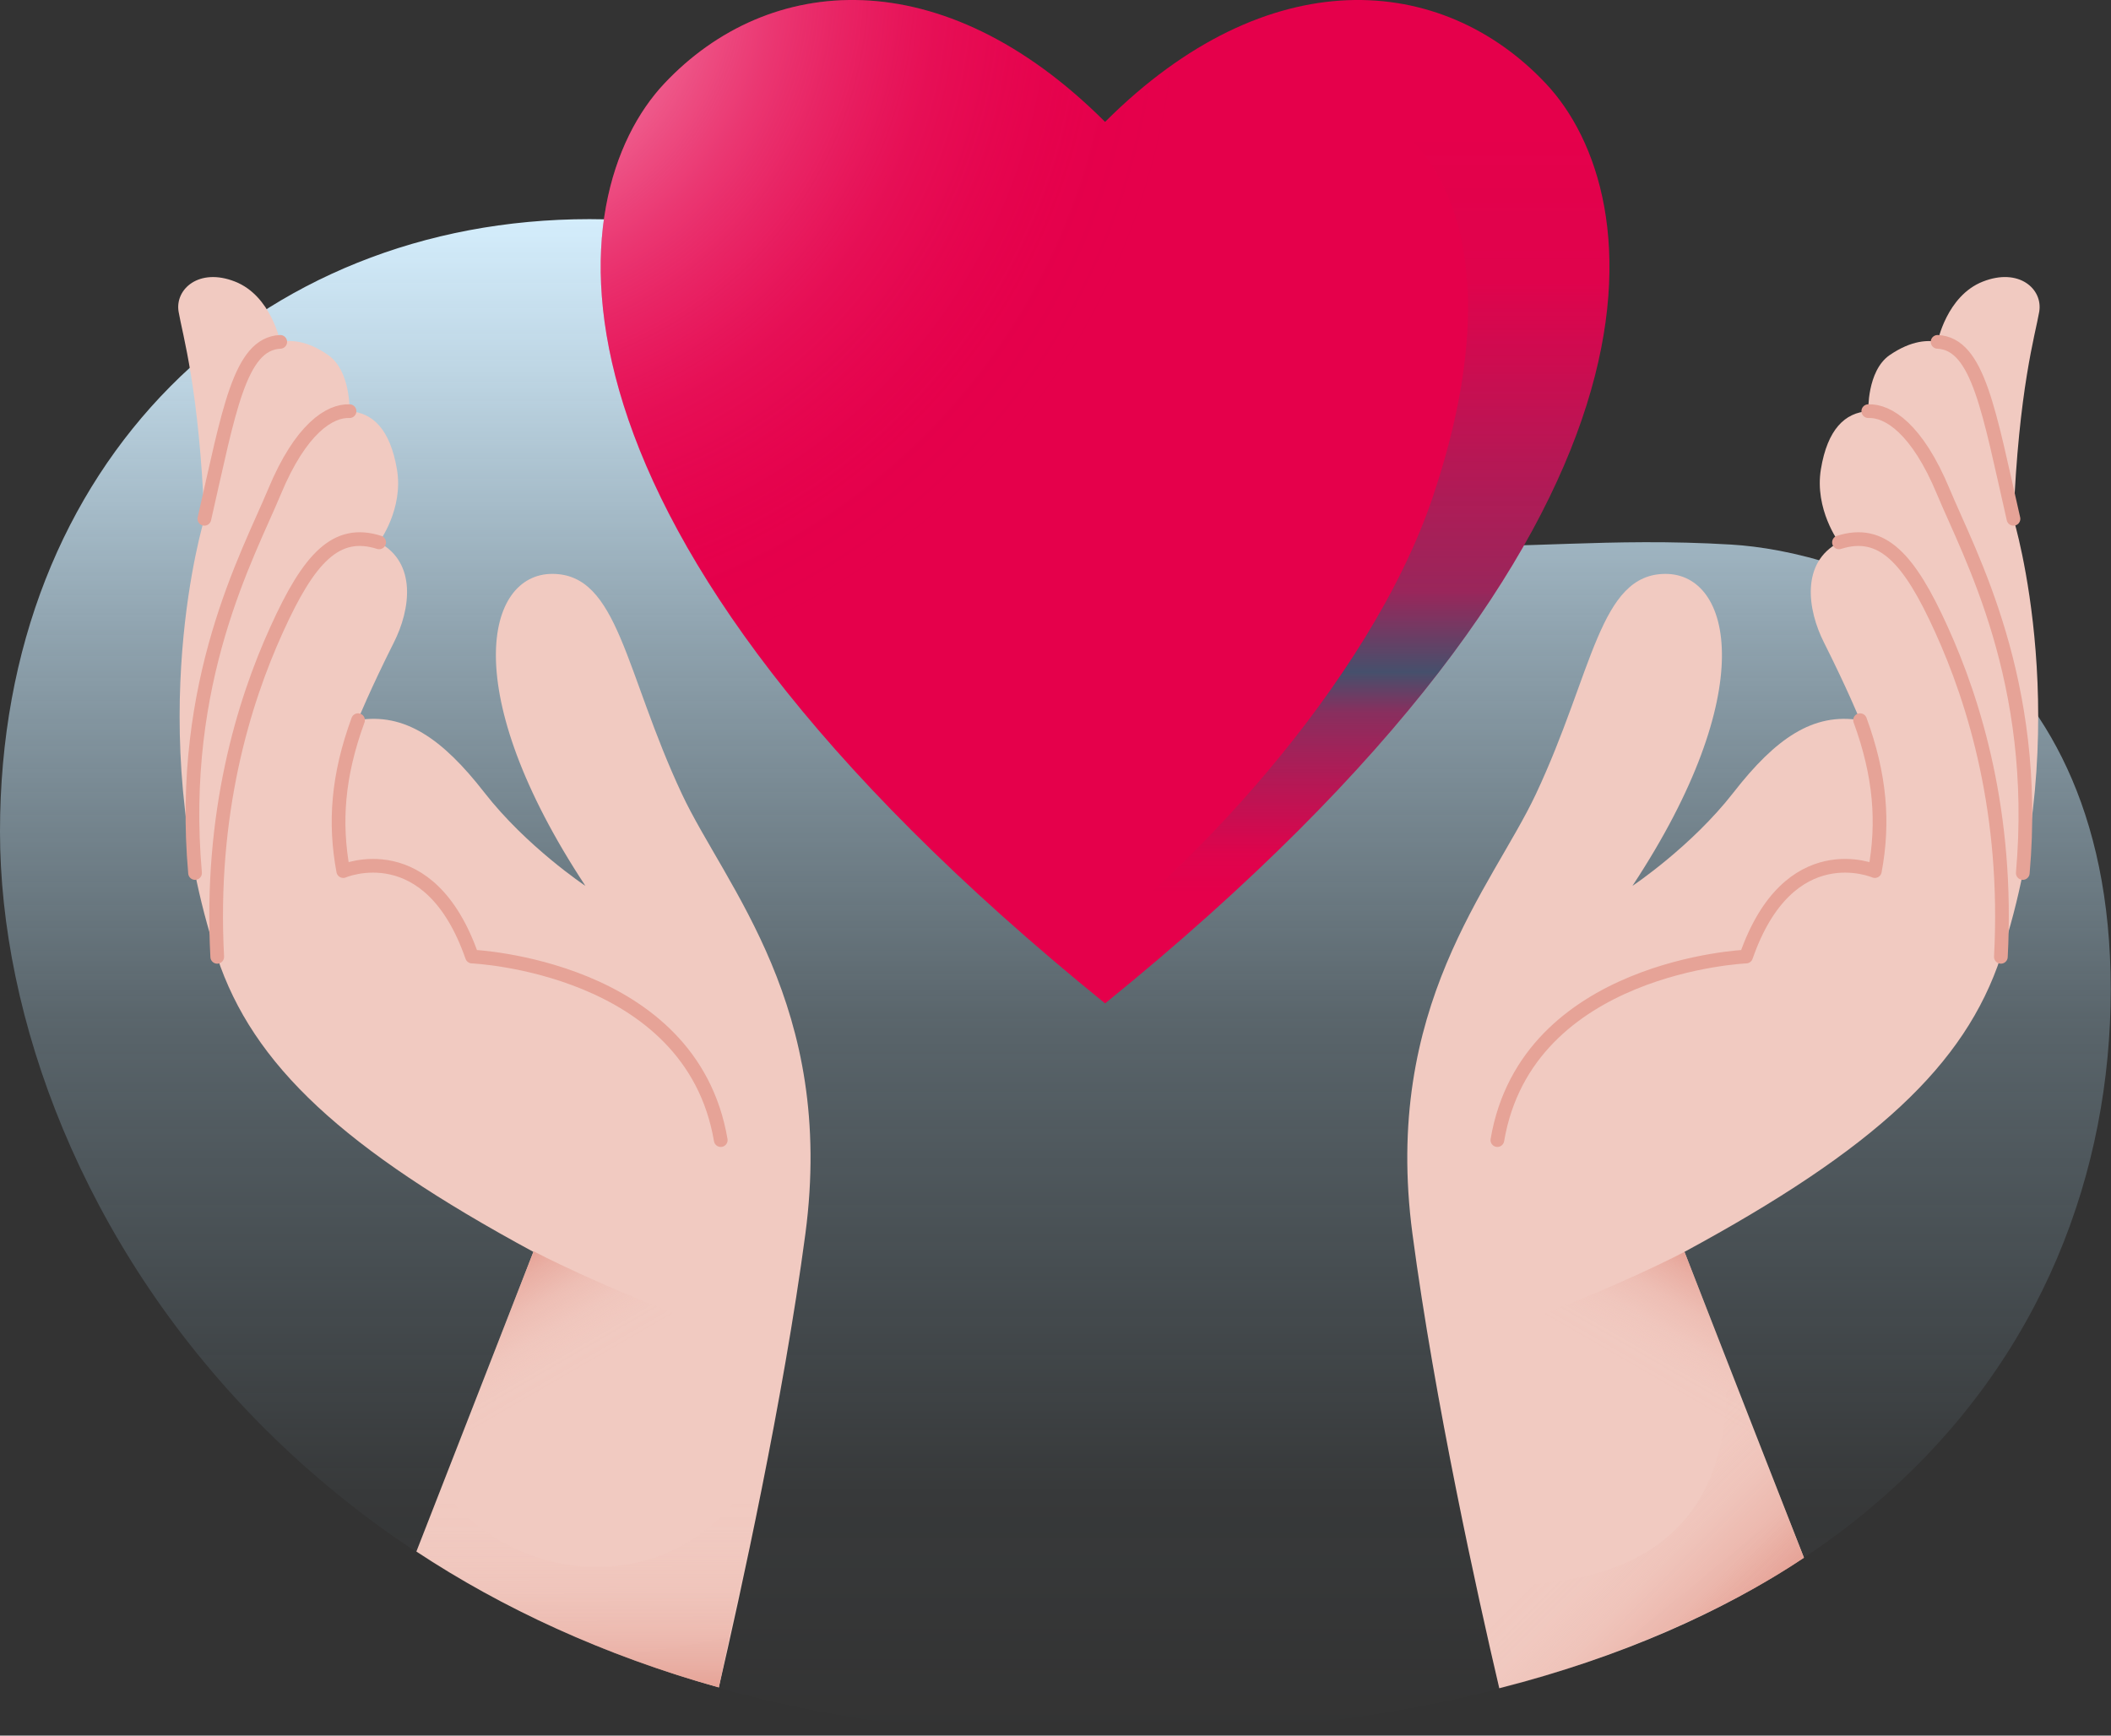 <?xml version="1.0" encoding="UTF-8"?>
<svg id="Layer_2" data-name="Layer 2" xmlns="http://www.w3.org/2000/svg" xmlns:xlink="http://www.w3.org/1999/xlink" viewBox="0 0 77.06 63.36">
  <rect x="0" y="0" width="77.06" height="63.36" fill="#333333" stroke="none"/>
  <defs>
    <style>
      .cls-1 {
        clip-path: url(#clippath);
      }

      .cls-2, .cls-3, .cls-4, .cls-5, .cls-6, .cls-7, .cls-8, .cls-9, .cls-10, .cls-11 {
        stroke-width: 0px;
      }

      .cls-2, .cls-12 {
        fill: none;
      }

      .cls-3 {
        fill: url(#linear-gradient);
      }

      .cls-4 {
        fill: url(#radial-gradient);
      }

      .cls-12 {
        stroke: #e6a397;
        stroke-linecap: round;
        stroke-linejoin: round;
        stroke-width: .5px;
      }

      .cls-13, .cls-5 {
        fill: #e5004b;
      }

      .cls-6 {
        fill: #f1cac1;
      }

      .cls-7 {
        fill: url(#linear-gradient-4);
      }

      .cls-8 {
        fill: url(#linear-gradient-2);
      }

      .cls-9 {
        fill: url(#linear-gradient-3);
      }

      .cls-10 {
        fill: url(#linear-gradient-5);
      }

      .cls-11 {
        fill: url(#linear-gradient-6);
      }
    </style>
    <linearGradient id="linear-gradient" x1="38.53" y1="63.36" x2="38.53" y2="8" gradientUnits="userSpaceOnUse">
      <stop offset="0" stop-color="#a1daf8" stop-opacity="0"/>
      <stop offset=".16" stop-color="rgba(170, 221, 248, .19)" stop-opacity=".19"/>
      <stop offset=".47" stop-color="rgba(188, 228, 250, .53)" stop-opacity=".53"/>
      <stop offset=".72" stop-color="rgba(200, 232, 251, .78)" stop-opacity=".78"/>
      <stop offset=".9" stop-color="rgba(208, 235, 251, .94)" stop-opacity=".94"/>
      <stop offset="1" stop-color="#d4edfc"/>
    </linearGradient>
    <clipPath id="clippath">
      <path class="cls-5" d="M56.43,3.05c-3.8-4.04-10.15-4.54-16.09,1.4-5.94-5.94-12.29-5.44-16.09-1.4-3.8,4.04-5.53,16.06,16.09,33.58C61.96,19.1,60.23,7.09,56.43,3.05Z"/>
    </clipPath>
    <radialGradient id="radial-gradient" cx="17.15" cy="-.72" fx="17.15" fy="-.72" r="33.53" gradientUnits="userSpaceOnUse">
      <stop offset="0" stop-color="#fff" stop-opacity=".8"/>
      <stop offset=".08" stop-color="rgba(254, 245, 248, .77)" stop-opacity=".77"/>
      <stop offset=".2" stop-color="rgba(251, 219, 229, .69)" stop-opacity=".69"/>
      <stop offset=".34" stop-color="rgba(246, 175, 199, .55)" stop-opacity=".55"/>
      <stop offset=".51" stop-color="rgba(240, 115, 156, .36)" stop-opacity=".36"/>
      <stop offset=".69" stop-color="rgba(233, 39, 103, .13)" stop-opacity=".13"/>
      <stop offset=".78" stop-color="#e5004b" stop-opacity="0"/>
    </radialGradient>
    <linearGradient id="linear-gradient-2" x1="59.22" y1="52.18" x2="62.59" y2="46.34" gradientUnits="userSpaceOnUse">
      <stop offset=".26" stop-color="#e6a397" stop-opacity="0"/>
      <stop offset=".33" stop-color="rgba(230, 163, 151, .04)" stop-opacity=".04"/>
      <stop offset=".44" stop-color="rgba(230, 163, 151, .14)" stop-opacity=".14"/>
      <stop offset=".58" stop-color="rgba(230, 163, 151, .31)" stop-opacity=".31"/>
      <stop offset=".74" stop-color="rgba(230, 163, 151, .55)" stop-opacity=".55"/>
      <stop offset=".91" stop-color="rgba(230, 163, 151, .84)" stop-opacity=".84"/>
      <stop offset="1" stop-color="#e6a397"/>
    </linearGradient>
    <linearGradient id="linear-gradient-3" x1="57.56" y1="54.18" x2="63.04" y2="59.67" gradientUnits="userSpaceOnUse">
      <stop offset=".13" stop-color="#e6a397" stop-opacity="0"/>
      <stop offset=".21" stop-color="rgba(230, 163, 151, .05)" stop-opacity=".05"/>
      <stop offset=".36" stop-color="rgba(230, 163, 151, .18)" stop-opacity=".18"/>
      <stop offset=".55" stop-color="rgba(230, 163, 151, .39)" stop-opacity=".39"/>
      <stop offset=".78" stop-color="rgba(230, 163, 151, .69)" stop-opacity=".69"/>
      <stop offset="1" stop-color="#e6a397"/>
    </linearGradient>
    <linearGradient id="linear-gradient-4" x1="1732.07" y1="52.15" x2="1735.45" y2="46.31" gradientTransform="translate(1753.83) rotate(-180) scale(1 -1)" xlink:href="#linear-gradient-2"/>
    <linearGradient id="linear-gradient-5" x1="339.97" y1="683.29" x2="346.89" y2="689.35" gradientTransform="translate(311.34 -653.69) rotate(48.76)" gradientUnits="userSpaceOnUse">
      <stop offset=".16" stop-color="#e6a397" stop-opacity="0"/>
      <stop offset=".25" stop-color="rgba(230, 163, 151, .02)" stop-opacity=".02"/>
      <stop offset=".36" stop-color="rgba(230, 163, 151, .09)" stop-opacity=".09"/>
      <stop offset=".48" stop-color="rgba(230, 163, 151, .21)" stop-opacity=".21"/>
      <stop offset=".62" stop-color="rgba(230, 163, 151, .37)" stop-opacity=".37"/>
      <stop offset=".76" stop-color="rgba(230, 163, 151, .58)" stop-opacity=".58"/>
      <stop offset=".91" stop-color="rgba(230, 163, 151, .83)" stop-opacity=".83"/>
      <stop offset="1" stop-color="#e6a397"/>
    </linearGradient>
    <linearGradient id="linear-gradient-6" x1="48.72" y1="0" x2="48.72" y2="36.63" gradientUnits="userSpaceOnUse">
      <stop offset=".13" stop-color="#02727a" stop-opacity="0"/>
      <stop offset=".28" stop-color="rgba(2, 114, 122, .16)" stop-opacity=".16"/>
      <stop offset=".59" stop-color="rgba(2, 114, 122, .58)" stop-opacity=".58"/>
      <stop offset=".67" stop-color="#02727a" stop-opacity=".7"/>
      <stop offset=".71" stop-color="rgba(2, 114, 122, .64)" stop-opacity=".64"/>
      <stop offset=".78" stop-color="rgba(2, 114, 122, .46)" stop-opacity=".46"/>
      <stop offset=".85" stop-color="rgba(2, 114, 122, .18)" stop-opacity=".18"/>
      <stop offset=".89" stop-color="#02727a" stop-opacity="0"/>
    </linearGradient>
  </defs>
  <g id="Layer_1-2" data-name="Layer 1">
    <g>
      <path class="cls-3" d="M39.68,63.36c27.56,0,37.37-14.04,37.37-27.24s-9.78-16-13.86-16.24c-8.98-.54-12.87,1.86-20.71-3.96-7.09-5.26-14.11-7.92-20.96-7.92C9.41,8,0,16.83,0,30.36s11.96,33,39.68,33Z"/>
      <g>
        <path class="cls-13" d="M56.43,3.05c-3.8-4.04-10.15-4.54-16.09,1.4-5.94-5.94-12.29-5.44-16.09-1.4-3.8,4.04-5.53,16.06,16.09,33.58C61.96,19.1,60.23,7.09,56.43,3.05Z"/>
        <g class="cls-1">
          <circle class="cls-4" cx="17.15" cy="-.72" r="33.53"/>
        </g>
      </g>
      <path class="cls-6" d="M7.46,18.94s-2.31,7.55.46,15.98c1.31,3.97,4.62,7.03,11.55,10.78l-4.27,10.94c3.15,2.08,6.83,3.78,11.04,4.96.78-3.37,2.35-10.48,3.16-16.56,1.1-8.31-2.91-12.65-4.51-16.06-2.09-4.46-2.31-8.03-4.73-8.03s-3.47,4.29,1.21,11.39c0,0-2.15-1.43-3.69-3.41-1.54-1.98-2.92-2.92-4.62-2.64,0,0,.46-1.13,1.32-2.84.6-1.19.85-2.9-.55-3.65,0,0,.91-1.21.66-2.67-.25-1.46-.88-2.06-1.73-2.12,0,0,.05-1.46-.77-2.04s-1.43-.55-1.76-.49c0,0-.33-1.68-1.65-2.2-1.32-.52-2.2.28-2.06,1.1.14.83.75,2.82.94,7.56Z"/>
      <path class="cls-6" d="M54.73,61.63c4.43-1.13,8.12-2.77,11.12-4.77l-4.36-11.16c6.93-3.75,10.24-6.81,11.55-10.78,2.77-8.43.46-15.98.46-15.98.19-4.74.8-6.74.94-7.56.14-.83-.74-1.62-2.06-1.1s-1.65,2.2-1.65,2.2c-.33-.06-.93-.08-1.76.49-.82.58-.77,2.04-.77,2.04-.85.05-1.49.66-1.73,2.12s.66,2.67.66,2.67c-1.4.74-1.15,2.46-.55,3.65.86,1.71,1.32,2.84,1.32,2.84-1.71-.28-3.08.66-4.62,2.64-1.54,1.98-3.69,3.41-3.69,3.41,4.68-7.1,3.63-11.39,1.21-11.39s-2.64,3.58-4.73,8.03c-1.6,3.41-5.61,7.76-4.51,16.06.81,6.1,2.38,13.23,3.17,16.59Z"/>
      <path class="cls-12" d="M67.13,19.8c1.57-.5,2.56.57,3.74,3.18,1.21,2.66,2.45,6.7,2.17,11.95"/>
      <path class="cls-12" d="M68.2,15.01c.72-.03,1.78.63,2.74,2.94.96,2.31,3.52,6.9,2.9,13.92"/>
      <path class="cls-12" d="M73.5,18.94c-.9-3.93-1.28-6.39-2.77-6.46"/>
      <path class="cls-12" d="M67.9,26.29c.74,2.02.87,3.74.54,5.51,0,0-3.14-1.36-4.7,3.12,0,0-8,.34-9.08,6.7"/>
      <path class="cls-12" d="M13.84,19.8c-1.57-.5-2.56.57-3.74,3.18-1.21,2.66-2.45,6.7-2.17,11.95"/>
      <path class="cls-12" d="M12.76,15.01c-.72-.03-1.78.63-2.74,2.94s-3.52,6.9-2.9,13.92"/>
      <path class="cls-12" d="M7.46,18.94c.9-3.93,1.28-6.39,2.77-6.46"/>
      <path class="cls-12" d="M13.07,26.29c-.74,2.02-.87,3.74-.54,5.51,0,0,3.14-1.36,4.7,3.12,0,0,8,.34,9.08,6.7"/>
      <path class="cls-8" d="M61.49,45.7s-2.39,1.27-6.27,2.7c0,0,3.42,5.43,9.35,5.2l-3.08-7.9Z"/>
      <path class="cls-9" d="M62.87,49.22s.65,2.92-.78,5.42c-1.68,2.93-5.35,3.34-8.2,3.22l.84,3.78s6.18-1.45,11.12-4.77l-2.99-7.65Z"/>
      <path class="cls-7" d="M19.48,45.68s2.39,1.27,6.27,2.7c0,0-3.42,5.43-9.35,5.2l3.08-7.9Z"/>
      <path class="cls-10" d="M28.19,52.4s-1.11,3.67-4.76,4.6c-2.65.67-5.64-.34-7.32-2.7l-.91,2.34s1.85,1.26,4.55,2.55c1.91.91,4.13,1.76,6.49,2.41l1.95-9.2Z"/>
      <g>
        <path class="cls-2" d="M40.34,4.45s.05-.05.08-.08c-.05.04-.08.08-.08.08Z"/>
        <path class="cls-11" d="M56.43,3.05c-3.78-4.02-10.09-4.53-16.01,1.33.47-.43,3.42-2.43,8.06-1.08,5.12,1.49,6.39,7.23,3.82,14.85-2.31,6.85-9.2,14.11-13.62,17.11l1.66,1.37C61.96,19.1,60.23,7.09,56.43,3.05Z"/>
      </g>
    </g>
  </g>
</svg>